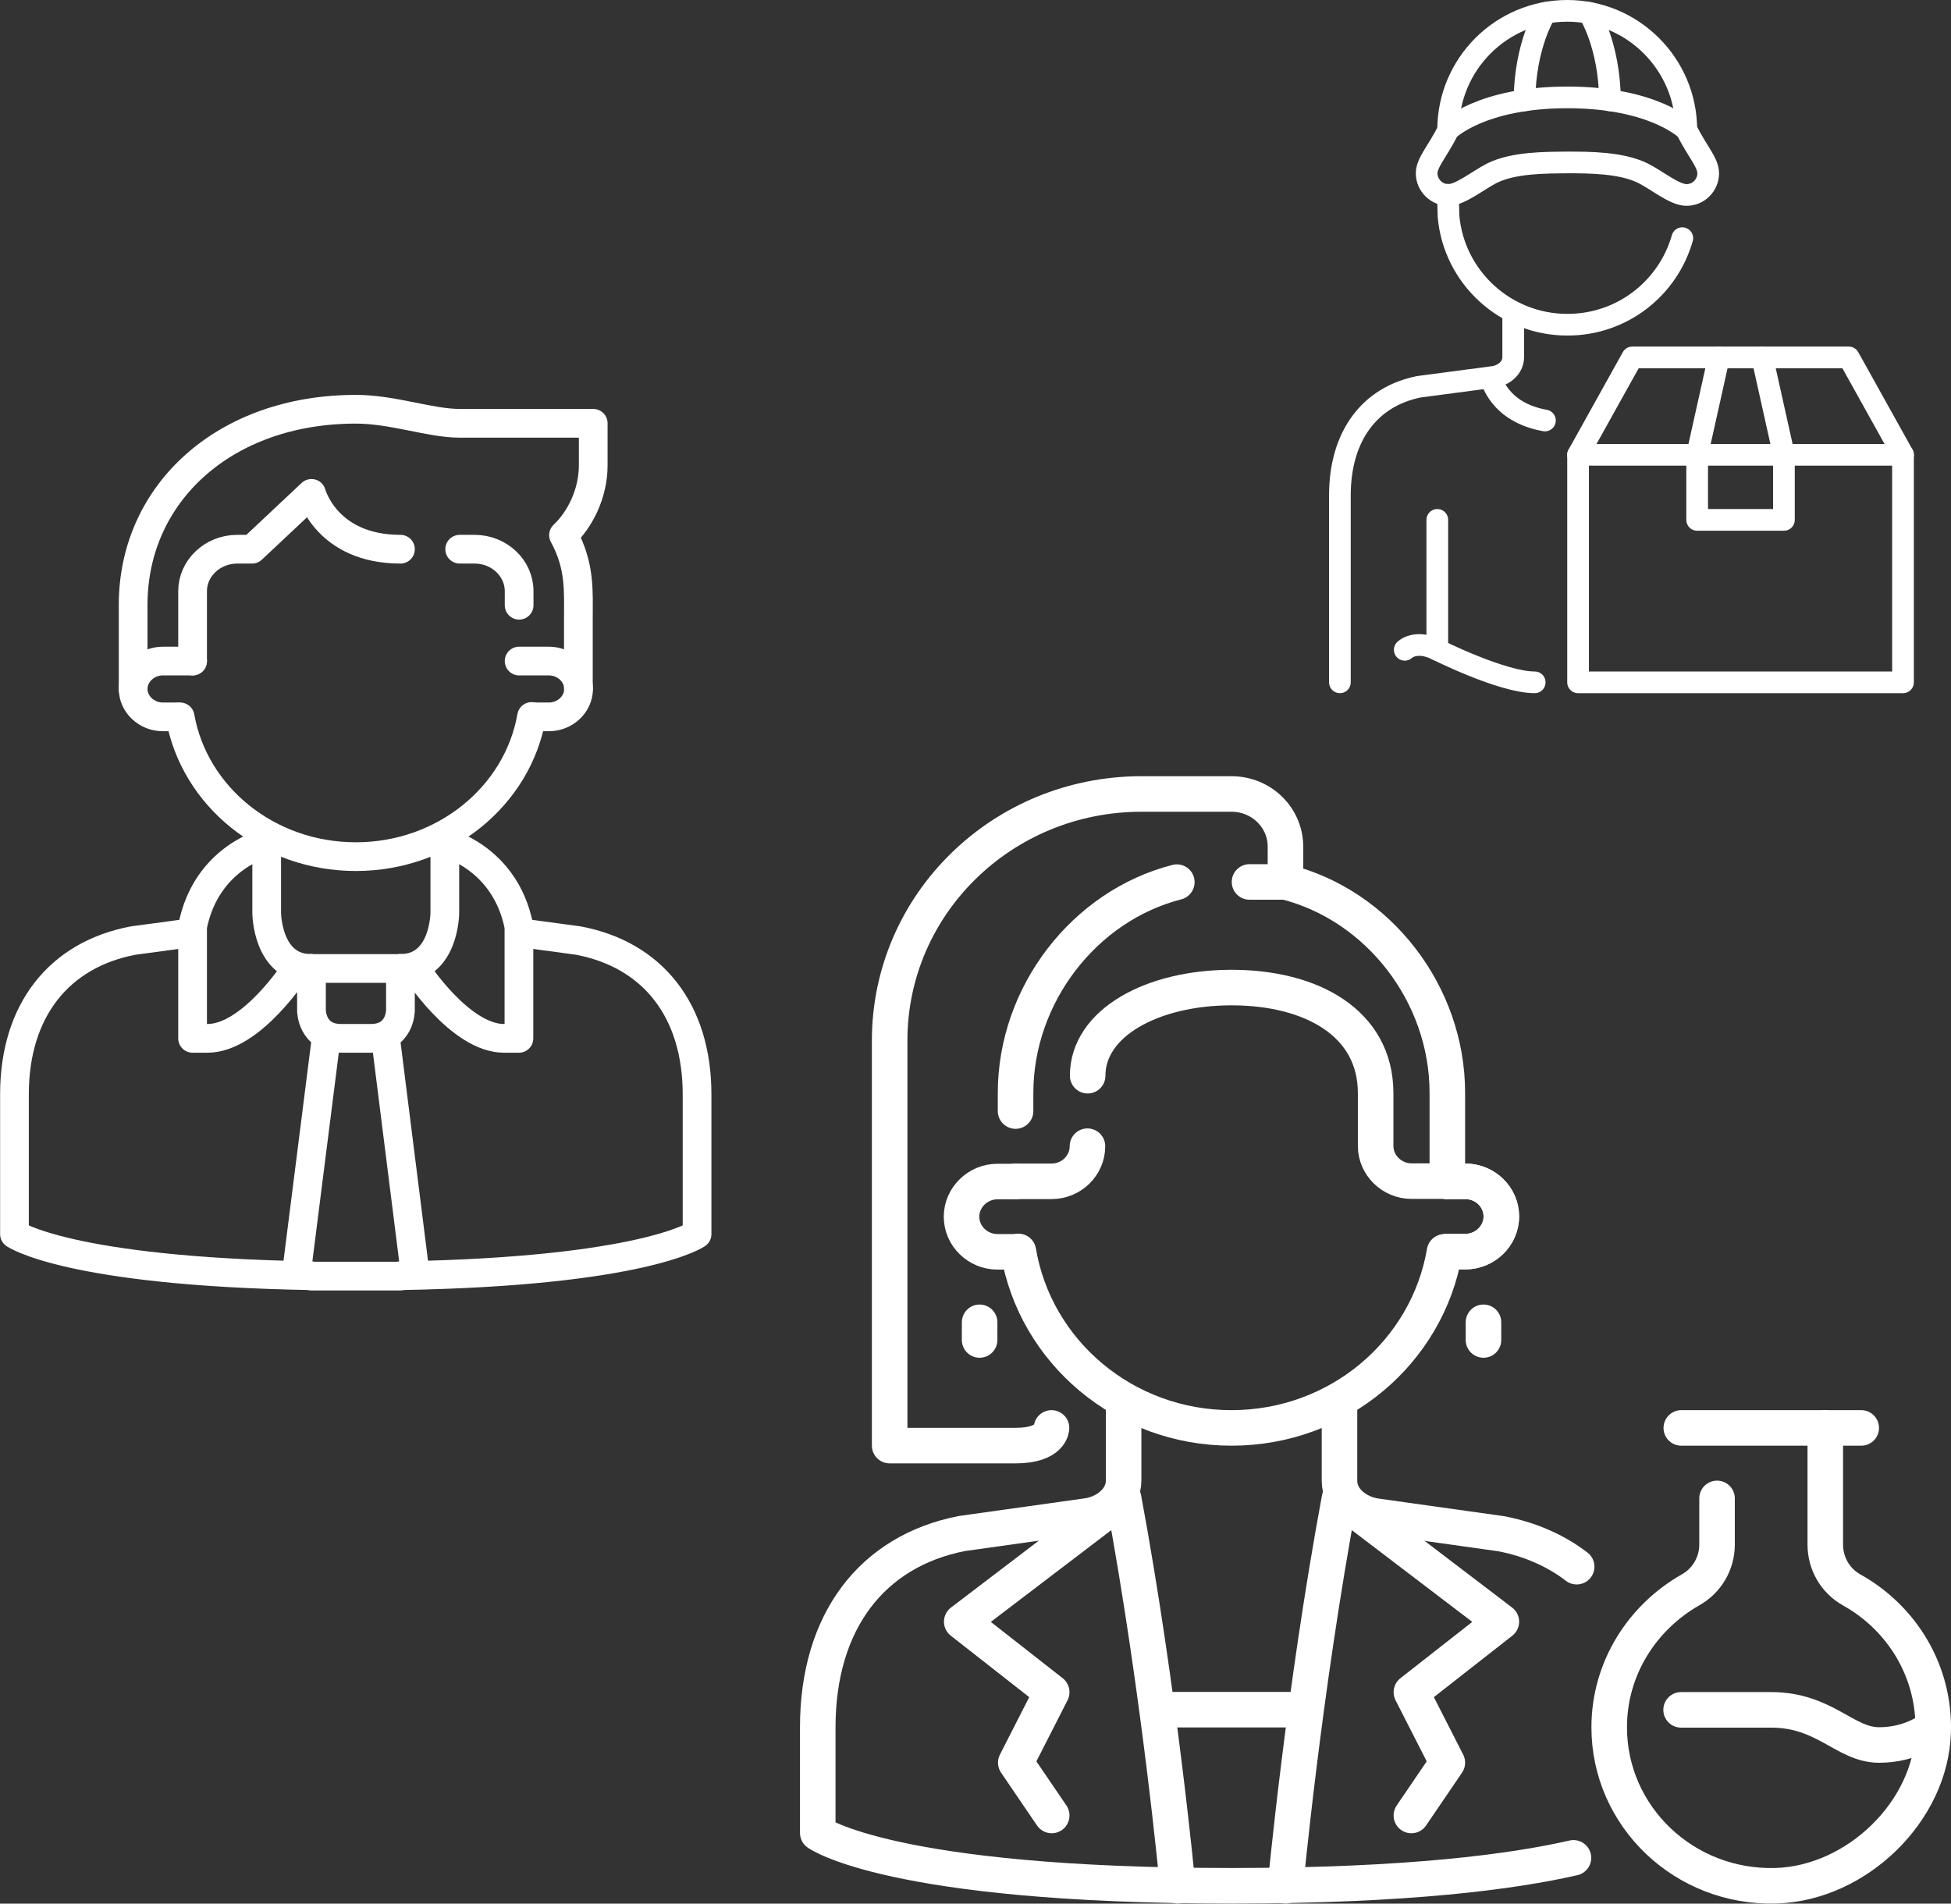 <?xml version="1.0" encoding="UTF-8"?>
<svg id="Calque_1" data-name="Calque 1" xmlns="http://www.w3.org/2000/svg" viewBox="0 0 97.15 94.8">
  <rect x="0" y="0" width="97.15" height="94.8" fill="#333333" stroke="none"/>
  <g id="scientific">
    <path d="m72.07,58.83h.9c.99,0,1.79.79,1.79,1.75s-.81,1.75-1.79,1.75h-.9" fill="none" stroke="#fff" stroke-linecap="round" stroke-linejoin="round" stroke-width="1.77"/>
    <path d="m50.57,62.34h-.9c-.99,0-1.79-.79-1.79-1.75s.81-1.75,1.79-1.75h.9" fill="none" stroke="#fff" stroke-linecap="round" stroke-linejoin="round" stroke-width="1.77"/>
    <path d="m54.16,53.57c0-2.63,3.21-4.39,7.17-4.39s7.17,1.75,7.17,5.26v2.63c0,.96.81,1.75,1.79,1.75h1.79" fill="none" stroke="#fff" stroke-linecap="round" stroke-linejoin="round" stroke-width="1.77"/>
    <path d="m50.57,58.83h1.79c.99,0,1.79-.79,1.79-1.75" fill="none" stroke="#fff" stroke-linecap="round" stroke-linejoin="round" stroke-width="1.77"/>
    <path d="m72.07,58.83h.9c.99,0,1.79.79,1.79,1.75s-.81,1.75-1.79,1.75h-.9" fill="none" stroke="#fff" stroke-linecap="round" stroke-linejoin="round" stroke-width="1.77"/>
    <path d="m71.93,62.34c-.85,4.98-5.27,8.77-10.61,8.77s-9.77-3.8-10.61-8.79" fill="none" stroke="#fff" stroke-linecap="round" stroke-linejoin="round" stroke-width="1.77"/>
    <path d="m64.01,43.92c4.64,1.17,8.06,5.59,8.06,10.5v4.41" fill="none" stroke="#fff" stroke-linecap="round" stroke-linejoin="round" stroke-width="1.77"/>
    <path d="m50.57,55.33v-.9c0-4.89,3.42-9.32,8.03-10.5" fill="none" stroke="#fff" stroke-linecap="round" stroke-linejoin="round" stroke-width="1.77"/>
    <line x1="73.87" y1="65.85" x2="73.87" y2="66.73" fill="none" stroke="#fff" stroke-linecap="round" stroke-linejoin="round" stroke-width="1.77"/>
    <line x1="48.78" y1="65.85" x2="48.78" y2="66.73" fill="none" stroke="#fff" stroke-linecap="round" stroke-linejoin="round" stroke-width="1.77"/>
    <path d="m62.22,43.92h1.79v-1.75c0-1.46-1.2-2.63-2.69-2.63h-4.48c-6.93,0-12.54,5.49-12.54,12.28v20.17h6.27c1.79,0,1.79-.88,1.79-.88" fill="none" stroke="#fff" stroke-linecap="round" stroke-linejoin="round" stroke-width="1.77"/>
    <path d="m64.01,93.91s.9-9.65,2.69-19.29l8.06,6.14-4.48,3.51,1.79,3.51-1.79,2.63" fill="none" stroke="#fff" stroke-linecap="round" stroke-linejoin="round" stroke-width="1.77"/>
    <path d="m58.64,93.91s-.9-9.65-2.69-19.29l-8.06,6.14,4.48,3.51-1.79,3.51,1.79,2.63" fill="none" stroke="#fff" stroke-linecap="round" stroke-linejoin="round" stroke-width="1.77"/>
    <path d="m78.51,78.02c-1.04-.8-2.31-1.36-3.75-1.64l-6.27-.88c-.87-.13-1.79-.79-1.79-1.75v-3.51" fill="none" stroke="#fff" stroke-linecap="round" stroke-linejoin="round" stroke-width="1.77"/>
    <path d="m55.95,70.23v3.51c0,.96-.92,1.62-1.79,1.75l-6.27.88c-4.48.88-7.17,4.39-7.17,9.65v5.26s3.58,2.63,20.61,2.63h0c8.84,0,14.05-.71,17.02-1.39" fill="none" stroke="#fff" stroke-linecap="round" stroke-linejoin="round" stroke-width="1.77"/>
    <line x1="64.91" y1="85.14" x2="57.74" y2="85.14" fill="none" stroke="#fff" stroke-linecap="round" stroke-linejoin="round" stroke-width="1.77"/>
    <g>
      <path d="m90.89,71.11v5.81c0,.93.49,1.8,1.32,2.26,2.5,1.4,4.15,4.06,4.05,7.09-.12,3.94-3.81,7.52-7.83,7.64-4.56.13-8.3-3.45-8.3-7.89,0-2.93,1.64-5.47,4.04-6.84.83-.46,1.33-1.33,1.33-2.26v-2.3" fill="none" stroke="#fff" stroke-linecap="round" stroke-linejoin="round" stroke-width="1.77"/>
      <line x1="92.68" y1="71.11" x2="83.72" y2="71.11" fill="none" stroke="#fff" stroke-linecap="round" stroke-linejoin="round" stroke-width="1.77"/>
      <path d="m96.26,86.02s-.99.88-2.69.88-2.69-1.75-5.38-1.75h-4.48" fill="none" stroke="#fff" stroke-linecap="round" stroke-linejoin="round" stroke-width="1.77"/>
    </g>
  </g>
  <g id="businessman">
    <path d="m9.59,32.92h-1.48c-.81,0-1.48.63-1.48,1.39s.67,1.39,1.48,1.39h.74" fill="none" stroke="#fff" stroke-linecap="round" stroke-linejoin="round" stroke-width="1.43"/>
    <path d="m26.59,35.7h.74c.81,0,1.48-.63,1.48-1.39s-.67-1.39-1.48-1.39h-1.48" fill="none" stroke="#fff" stroke-linecap="round" stroke-linejoin="round" stroke-width="1.43"/>
    <path d="m8.97,35.7c.7,3.95,4.35,6.96,8.75,6.96s8.06-3.02,8.75-6.98" fill="none" stroke="#fff" stroke-linecap="round" stroke-linejoin="round" stroke-width="1.43"/>
    <path d="m9.59,32.92v-3.48c0-1.15,1-2.09,2.22-2.09h.74l2.96-2.78s.74,2.78,4.43,2.78" fill="none" stroke="#fff" stroke-linecap="round" stroke-linejoin="round" stroke-width="1.43"/>
    <path d="m25.85,30.14v-.7c0-1.15-.99-2.09-2.22-2.09h-.74" fill="none" stroke="#fff" stroke-linecap="round" stroke-linejoin="round" stroke-width="1.43"/>
    <path d="m28.8,34.31v-3.48c0-1.39.1-2.64-.74-4.18.82-.77,1.48-2.07,1.48-3.48v-2.09h-6.65c-1.48,0-3.32-.7-5.17-.7-6.53,0-11.09,4.18-11.09,9.74v4.18" fill="none" stroke="#fff" stroke-linecap="round" stroke-linejoin="round" stroke-width="1.43"/>
    <path d="m18.46,51.71c1.48,0,1.48-1.39,1.48-1.39v-2.09h-4.43v2.09s0,1.39,1.48,1.39h1.48Z" fill="none" stroke="#fff" stroke-linecap="round" stroke-linejoin="round" stroke-width="1.43"/>
    <path d="m15.5,48.23h-.74s-2.22,3.48-4.43,3.48h-.74v-5.57c.69-3.48,3.7-4.18,3.7-4.18" fill="none" stroke="#fff" stroke-linecap="round" stroke-linejoin="round" stroke-width="1.43"/>
    <line x1="16.24" y1="51.71" x2="14.76" y2="63.4" fill="none" stroke="#fff" stroke-linecap="round" stroke-linejoin="round" stroke-width="1.43"/>
    <line x1="19.2" y1="51.71" x2="20.67" y2="63.4" fill="none" stroke="#fff" stroke-linecap="round" stroke-linejoin="round" stroke-width="1.43"/>
    <path d="m19.93,48.23h.74s2.22,3.48,4.43,3.48h.74v-5.57c-.69-3.48-3.7-4.18-3.7-4.18" fill="none" stroke="#fff" stroke-linecap="round" stroke-linejoin="round" stroke-width="1.43"/>
    <path d="m13.28,41.97v3.48s0,2.78,2.22,2.78" fill="none" stroke="#fff" stroke-linecap="round" stroke-linejoin="round" stroke-width="1.43"/>
    <path d="m22.15,41.97v3.48s0,2.78-2.22,2.78" fill="none" stroke="#fff" stroke-linecap="round" stroke-linejoin="round" stroke-width="1.43"/>
    <path d="m25.91,46.45l2.89.39c3.7.7,5.91,3.48,5.91,7.66v6.96s-2.64,1.86-14.78,2.07v.02h-4.43v-.02c-12.14-.21-14.78-2.07-14.78-2.07v-6.96c0-4.18,2.22-6.96,5.91-7.66l2.89-.39" fill="none" stroke="#fff" stroke-linecap="round" stroke-linejoin="round" stroke-width="1.43"/>
  </g>
  <g id="delivery_man_deliver" data-name="delivery man deliver">
    <path d="m66.72,33.98v-9.31c0-2.95,1.48-4.92,3.94-5.41l3.71-.49c.49-.07.98-.44.98-.98v-1.97" fill="none" stroke="#fff" stroke-linecap="round" stroke-linejoin="round" stroke-width="1.08"/>
    <path d="m72.11,6.47c0-3.28,2.66-5.93,5.93-5.93s5.93,2.66,5.93,5.93" fill="none" stroke="#fff" stroke-linecap="round" stroke-linejoin="round" stroke-width="1.08"/>
    <path d="m78.04,8.09c1.08,0,2.7,0,3.78.54.68.34,1.56,1.08,2.16,1.08s1.08-.49,1.08-1.08c0-.54-.54-1.08-1.08-2.16,0,0-1.62-1.62-5.93-1.62s-5.93,1.62-5.93,1.62c-.54,1.08-1.08,1.62-1.08,2.16,0,.59.49,1.08,1.08,1.08s1.48-.73,2.16-1.08c1.08-.54,2.66-.53,3.78-.54Z" fill="none" stroke="#fff" stroke-linecap="round" stroke-linejoin="round" stroke-width="1.08"/>
    <path d="m83.77,11.86c-.71,2.49-2.99,4.31-5.71,4.31h-.02.03-.03c-3.09,0-5.64-2.37-5.91-5.39l-.03-1.08" fill="none" stroke="#fff" stroke-linecap="round" stroke-linejoin="round" stroke-width="1.08"/>
    <path d="m75.91,5c.03-2.8,1.05-4.36,1.05-4.36" fill="none" stroke="#fff" stroke-linecap="round" stroke-linejoin="round" stroke-width="1.08"/>
    <path d="m80.17,5c-.03-2.8-1.05-4.36-1.05-4.36" fill="none" stroke="#fff" stroke-linecap="round" stroke-linejoin="round" stroke-width="1.08"/>
    <path d="m71.57,25.89v6.47" fill="none" stroke="#fff" stroke-linecap="round" stroke-linejoin="round" stroke-width="1.08"/>
    <path d="m76.42,33.98c-1.62,0-4.85-1.62-4.85-1.62-1.08-.54-1.62,0-1.62,0" fill="none" stroke="#fff" stroke-linecap="round" stroke-linejoin="round" stroke-width="1.08"/>
    <rect x="78.58" y="22.65" width="16.18" height="11.33" fill="none" stroke="#fff" stroke-linecap="round" stroke-linejoin="round" stroke-width="1.08"/>
    <polyline points="78.58 22.65 81.28 17.8 92.06 17.8 94.76 22.65" fill="none" stroke="#fff" stroke-linecap="round" stroke-linejoin="round" stroke-width="1.08"/>
    <polyline points="85.59 17.8 84.51 22.65 84.51 25.89 88.83 25.89 88.83 22.65 87.75 17.8" fill="none" stroke="#fff" stroke-linecap="round" stroke-linejoin="round" stroke-width="1.08"/>
    <path d="m74.27,18.88s.36,1.65,2.66,2.06" fill="none" stroke="#fff" stroke-linecap="round" stroke-linejoin="round" stroke-width="1.08"/>
  </g>
</svg>